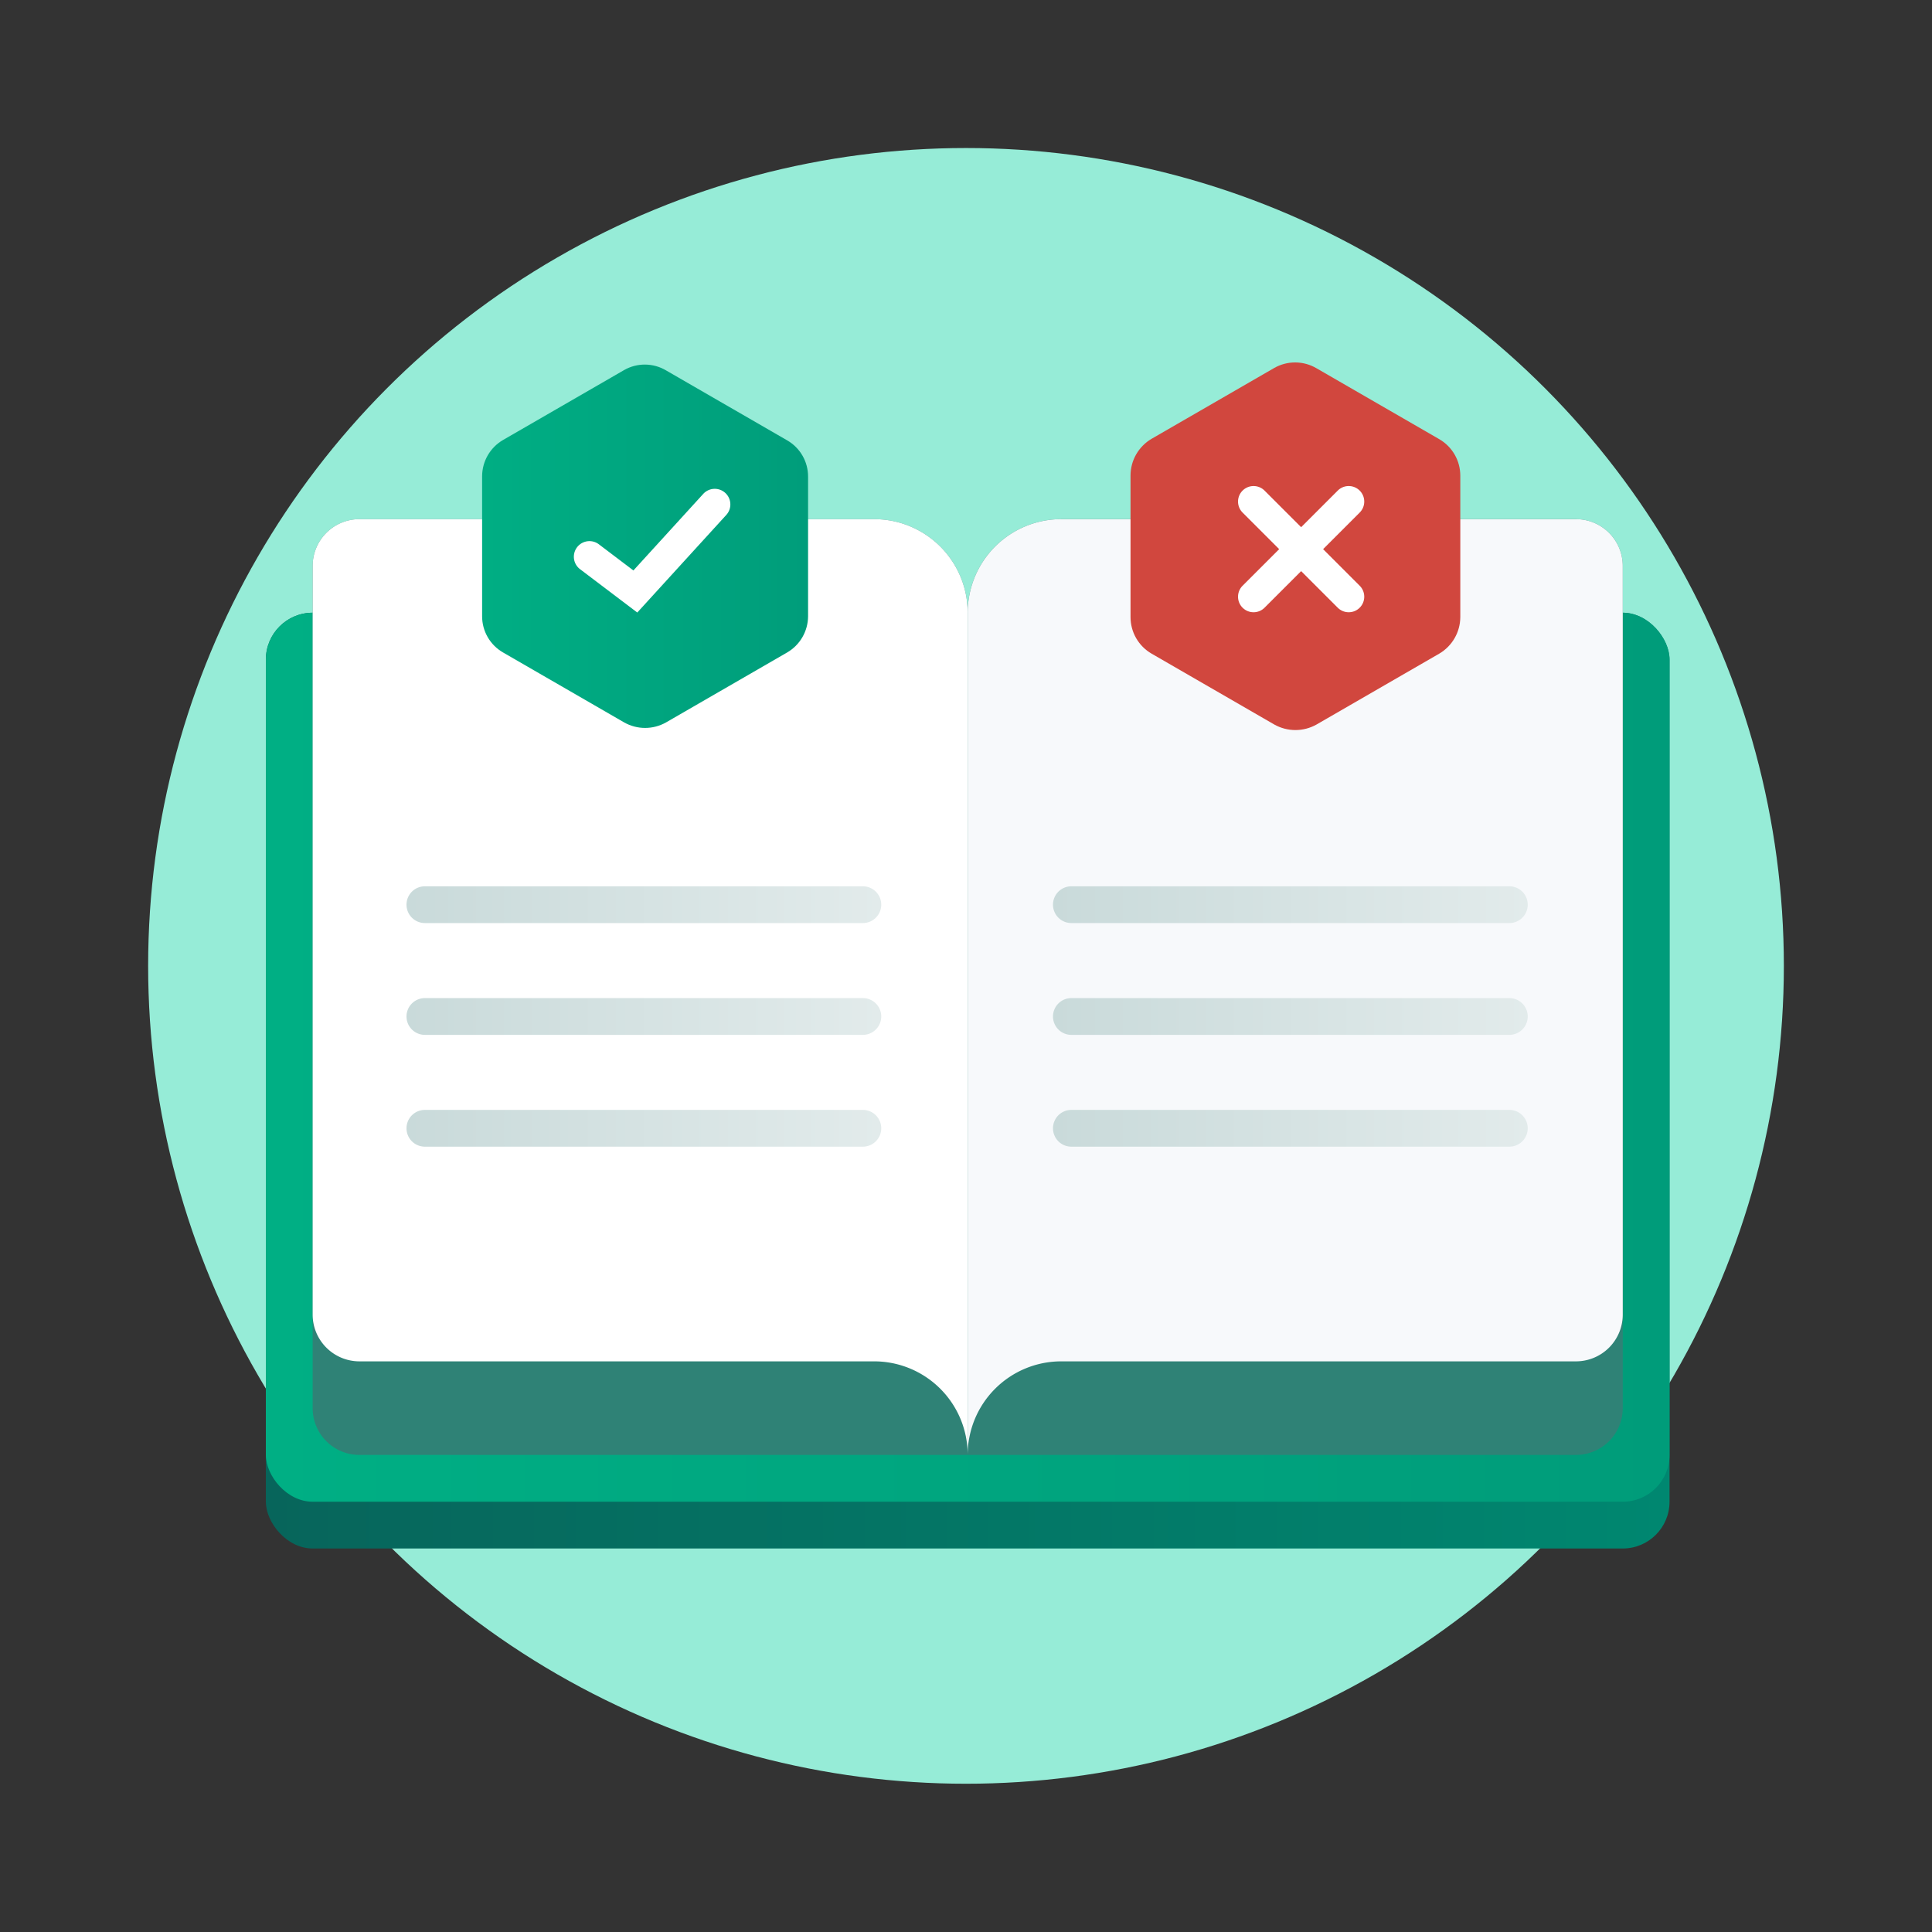 <svg xmlns="http://www.w3.org/2000/svg" xmlns:xlink="http://www.w3.org/1999/xlink" width="4.8in" height="4.8in" viewBox="0 0 345.6 345.6"><rect x="0" y="0" width="345.6" height="345.6" fill="#333333" stroke="none"/><defs><style>.a{fill:none;}.b{fill:#96ecd7;}.c{fill:url(#a);}.d{fill:url(#b);}.e{fill:#2f8276;}.f{fill:#fff;}.g{fill:#f7f9fb;}.h{fill:url(#c);}.i{fill:url(#d);}.j{fill:url(#e);}.k{fill:url(#f);}.l{fill:url(#g);}.m{fill:url(#h);}.n{clip-path:url(#i);}.o{clip-path:url(#j);}.p{fill:url(#k);}.q{clip-path:url(#l);}.r{clip-path:url(#m);}.s{fill:#d1473e;}</style><linearGradient id="a" x1="47.559" y1="193.303" x2="298.65" y2="193.303" gradientUnits="userSpaceOnUse"><stop offset="0" stop-color="#07655b"/><stop offset="1" stop-color="#008770"/></linearGradient><linearGradient id="b" x1="47.559" y1="189.118" x2="298.65" y2="189.118" gradientUnits="userSpaceOnUse"><stop offset="0" stop-color="#00af84"/><stop offset="1" stop-color="#009c7a"/></linearGradient><linearGradient id="c" x1="72.715" y1="161.831" x2="157.639" y2="161.831" gradientUnits="userSpaceOnUse"><stop offset="0" stop-color="#c9dada"/><stop offset="1" stop-color="#e2ebeb"/></linearGradient><linearGradient id="d" x1="72.715" y1="181.831" x2="157.639" y2="181.831" xlink:href="#c"/><linearGradient id="e" x1="72.715" y1="201.831" x2="157.639" y2="201.831" xlink:href="#c"/><linearGradient id="f" x1="188.359" y1="161.831" x2="273.283" y2="161.831" xlink:href="#c"/><linearGradient id="g" x1="188.359" y1="181.831" x2="273.283" y2="181.831" xlink:href="#c"/><linearGradient id="h" x1="188.359" y1="201.831" x2="273.283" y2="201.831" xlink:href="#c"/><clipPath id="i"><path class="a" d="M119.133,66.251l21.679,12.522a7.458,7.458,0,0,1,3.738,6.479v24.981a7.533,7.533,0,0,1-3.738,6.479l-21.679,12.521a7.61,7.61,0,0,1-7.475,0L89.979,116.71a7.458,7.458,0,0,1-3.738-6.479V85.188A7.533,7.533,0,0,1,89.979,78.71L111.658,66.189A7.457,7.457,0,0,1,119.133,66.251Z"/></clipPath><clipPath id="j"><rect class="a" x="-78.967" y="-82.325" width="249.182" height="249.182"/></clipPath><linearGradient id="k" x1="75.352" y1="97.67" x2="155.344" y2="97.67" gradientTransform="matrix(0.806, 0, 0, 0.806, 22.391, 18.953)" xlink:href="#b"/><clipPath id="l"><path class="a" d="M235.508,65.882,257.441,78.55a7.545,7.545,0,0,1,3.781,6.555v25.273a7.622,7.622,0,0,1-3.781,6.555L235.508,129.601a7.699,7.699,0,0,1-7.563,0l-21.933-12.668a7.545,7.545,0,0,1-3.781-6.555V85.042a7.622,7.622,0,0,1,3.781-6.555l21.933-12.668A7.545,7.545,0,0,1,235.508,65.882Z"/></clipPath><clipPath id="m"><rect class="a" x="35.085" y="-84.436" width="252.105" height="252.104"/></clipPath></defs><circle class="b" cx="172.8" cy="172.779" r="146.3"/><rect class="c" x="47.559" y="109.605" width="251.091" height="167.394" rx="8.37"/><rect class="d" x="47.559" y="109.605" width="251.091" height="159.025" rx="8.37"/><path class="e" d="M64.298,92.866H156.365a16.739,16.739,0,0,1,16.739,16.74V260.26H64.298a8.37,8.37,0,0,1-8.37-8.37V101.236A8.37,8.37,0,0,1,64.298,92.866Z"/><path class="e" d="M281.911,260.26H173.104V109.605a16.74,16.74,0,0,1,16.739-16.74h92.067a8.37,8.37,0,0,1,8.37,8.37v150.655A8.37,8.37,0,0,1,281.911,260.26Z"/><path class="f" d="M173.104,260.26a16.739,16.739,0,0,0-16.739-16.739H64.298a8.37,8.37,0,0,1-8.37-8.37V101.236a8.37,8.37,0,0,1,8.37-8.37H156.365a16.739,16.739,0,0,1,16.739,16.74Z"/><path class="g" d="M173.104,260.26a16.739,16.739,0,0,1,16.739-16.739h92.067a8.37,8.37,0,0,0,8.37-8.37V101.236a8.37,8.37,0,0,0-8.37-8.37H189.844a16.74,16.74,0,0,0-16.739,16.74Z"/><path class="h" d="M154.351,165.119H76.003a3.288,3.288,0,1,1,0-6.576h78.348a3.288,3.288,0,1,1,0,6.576Z"/><path class="i" d="M154.351,185.119H76.003a3.288,3.288,0,1,1,0-6.576h78.348a3.288,3.288,0,1,1,0,6.576Z"/><path class="j" d="M154.351,205.119H76.003a3.288,3.288,0,1,1,0-6.576h78.348a3.288,3.288,0,1,1,0,6.576Z"/><path class="k" d="M269.995,165.119H191.647a3.288,3.288,0,1,1,0-6.576h78.348a3.288,3.288,0,1,1,0,6.576Z"/><path class="l" d="M269.995,185.119H191.647a3.288,3.288,0,1,1,0-6.576h78.348a3.288,3.288,0,1,1,0,6.576Z"/><path class="m" d="M269.995,205.119H191.647a3.288,3.288,0,1,1,0-6.576h78.348a3.288,3.288,0,1,1,0,6.576Z"/><g class="n"><g class="o"><rect class="p" x="83.127" y="62.077" width="64.476" height="71.204"/></g></g><path class="f" d="M113.997,109.571l-10.254-7.768a2.791,2.791,0,0,1,3.371-4.449l6.192,4.691L125.793,88.354a2.791,2.791,0,0,1,4.125,3.761Z"/><g class="q"><g class="r"><rect class="s" x="199.079" y="61.659" width="65.232" height="72.039"/></g></g><path class="f" d="M236.679,98.233l6.546-6.546a2.777,2.777,0,0,0,0-3.928v0a2.778,2.778,0,0,0-3.928,0l-6.546,6.546-6.546-6.546a2.777,2.777,0,0,0-3.928,0h0a2.777,2.777,0,0,0,0,3.928l6.546,6.546-6.546,6.546a2.777,2.777,0,0,0,0,3.928h0a2.777,2.777,0,0,0,3.928,0l6.546-6.546,6.546,6.546a2.777,2.777,0,0,0,3.928,0h0a2.777,2.777,0,0,0,0-3.928Z"/></svg>